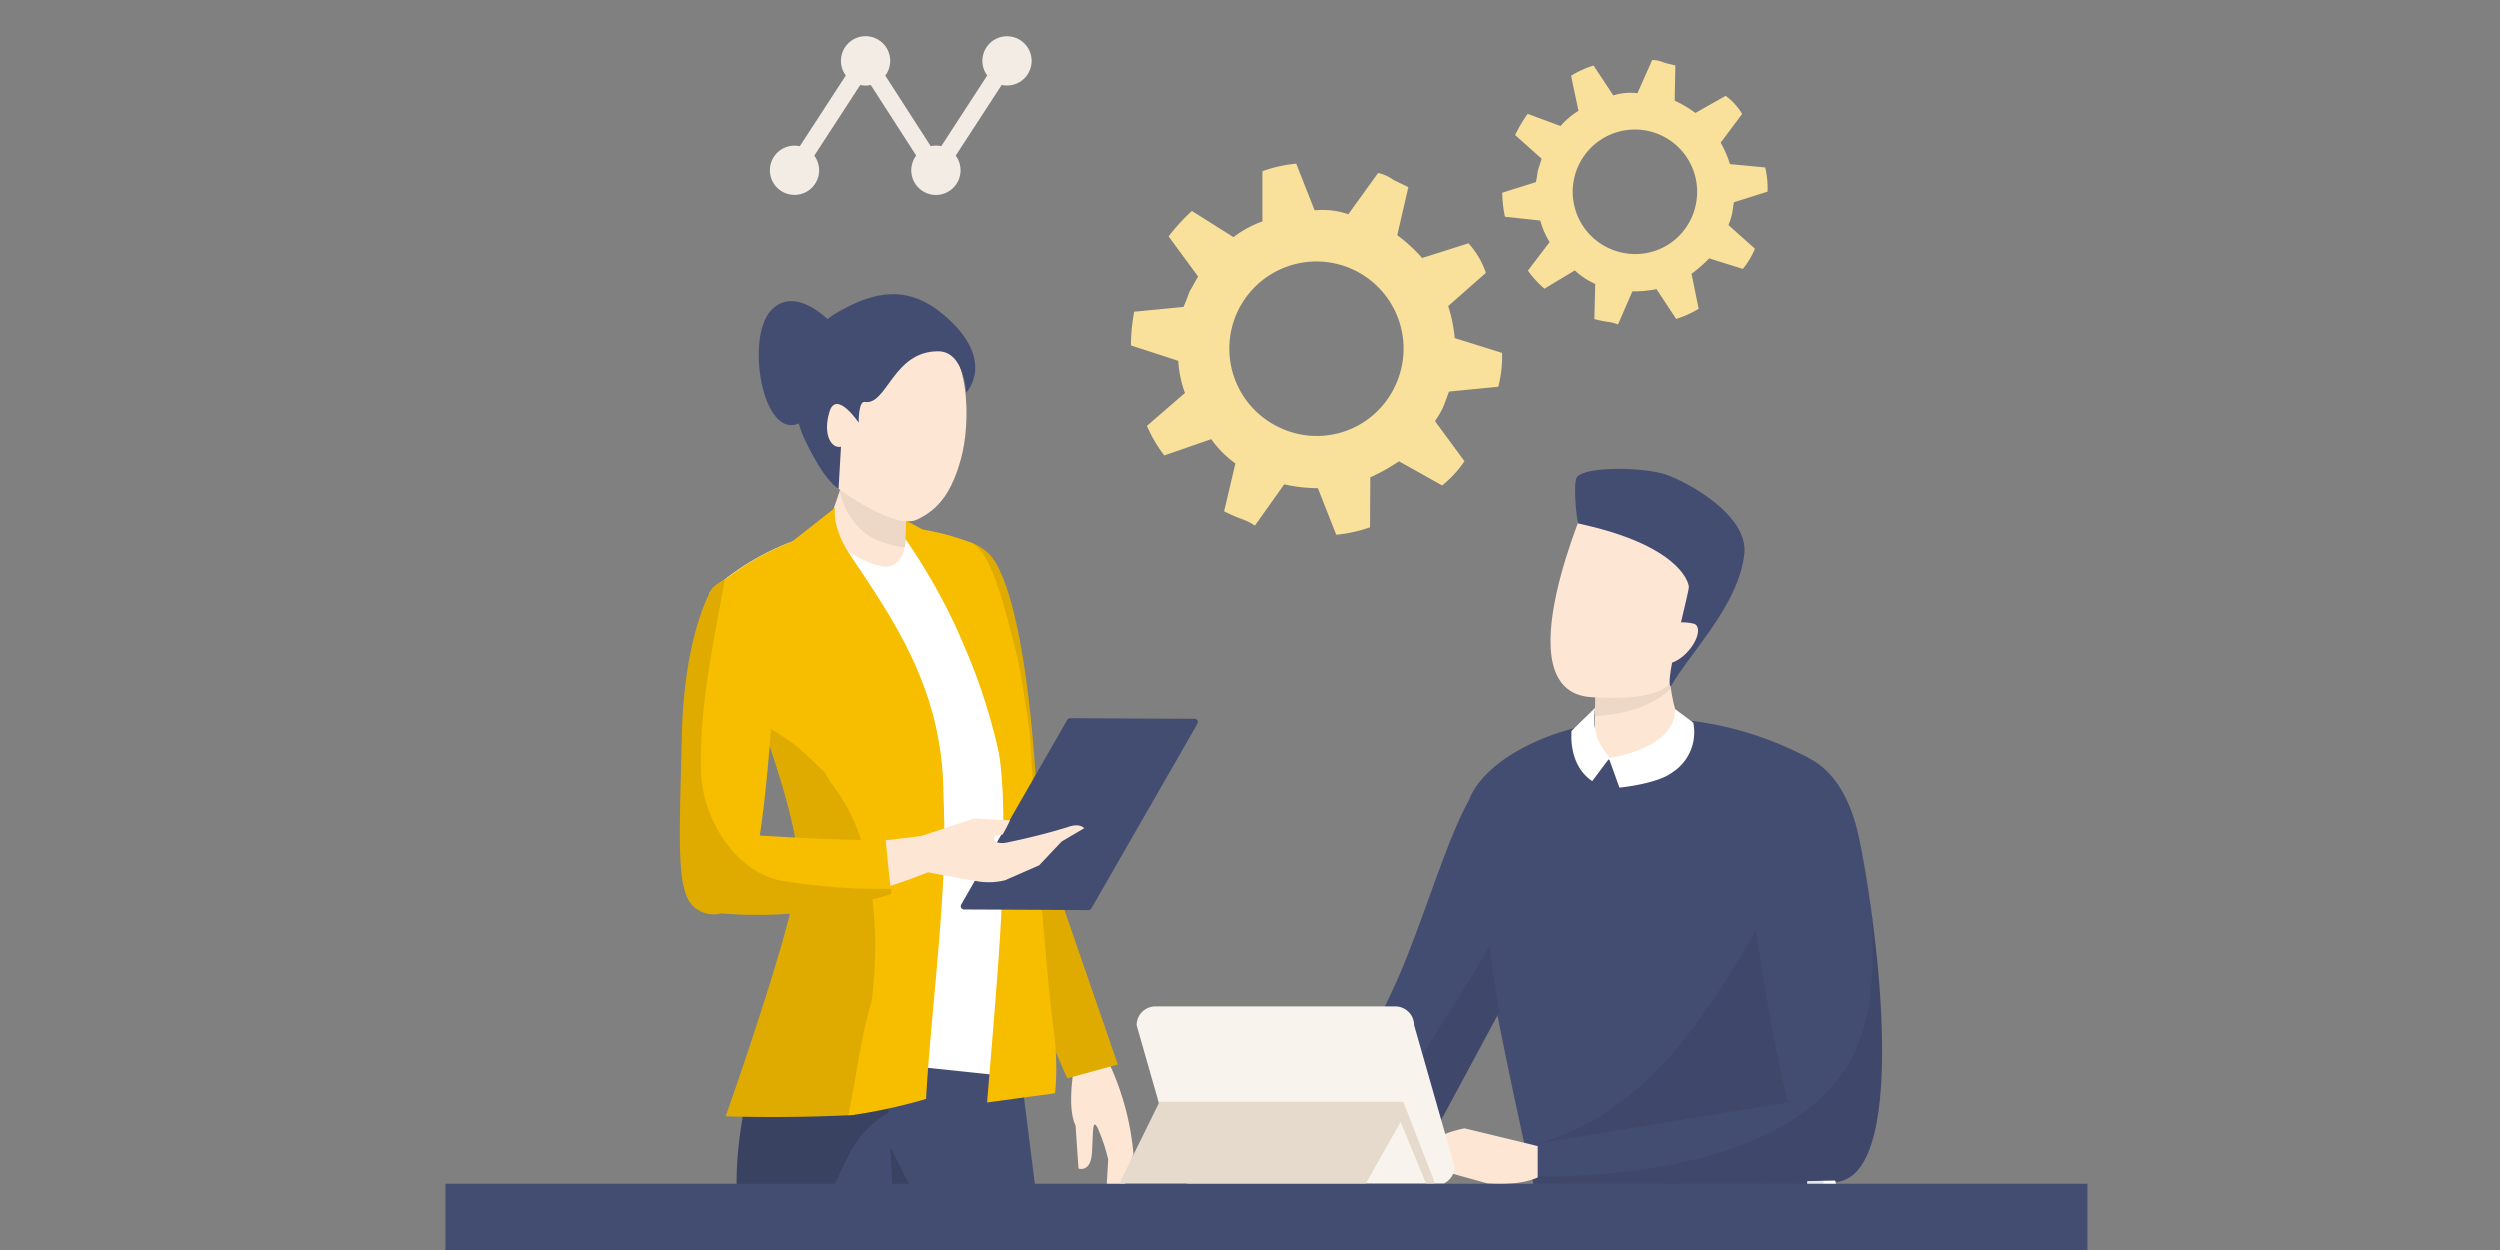 <svg xmlns="http://www.w3.org/2000/svg" xmlns:xlink="http://www.w3.org/1999/xlink" width="230" height="115" viewBox="0 0 230 115"><rect x="0" y="0" width="230" height="115" fill="#808080" stroke="none"/><defs><clipPath id="a"><rect width="230" height="115" transform="translate(0 0)" fill="none"/></clipPath></defs><g clip-path="url(#a)"><g transform="translate(40.999 27.065)"><g transform="translate(21.55)"><path d="M621.209,802.734s-.683,3.692.136,5.333l.273,3.966s1.093.41,1.229-1.368,0-3.418.547-2.325a16.138,16.138,0,0,1,.956,2.872l-.273,4.649a2.323,2.323,0,0,0,.82,1.23l1.775-6.427a25.014,25.014,0,0,0-2.185-8.2Z" transform="translate(-584.944 -731.598)" fill="#fee6d5"/><g transform="translate(0 2.7)"><path d="M606.251,728.347c-1.724-3.192-6.448-3.046-6.62.8-.306,6.847,4.131,25.553,4.131,25.553l8.95,20.888,4.661-1.272-7.309-21.153C609.905,747.114,609.02,733.473,606.251,728.347Z" transform="translate(-577.083 -706.148)" fill="#f7be00"/><path d="M606.251,728.347c-1.724-3.192-6.448-3.046-6.62.8-.306,6.847,4.131,25.553,4.131,25.553l8.95,20.888,4.661-1.272-7.309-21.153C609.905,747.114,609.02,733.473,606.251,728.347Z" transform="translate(-577.083 -706.148)" opacity="0.1"/><path d="M587.844,813.56l-1.192-15.514L575,796.079s-3.592,10.1-2.651,17.481c.573,4.495,3.238,18.005,2.608,25.55-.222,2.659.075,8.356,1.416,16.032,1.788,10.237,4.62,15.994,4.769,17.753l4.47-.64s-1.745-30.469-1.6-32.069S587.844,813.56,587.844,813.56Z" transform="translate(-566.972 -731.946)" fill="#434d72"/><path d="M587.116,804.081l-.463-6.035L575,796.079s-3.592,10.1-2.651,17.481c.573,4.495,3.238,18.005,2.608,25.55-.222,2.659.075,8.356,1.416,16.033,1.788,10.236,4.619,15.993,4.769,17.753l4.471-.64s-.054-.939-.142-2.492c-8.752-19.39-12.755-42.208-2.85-61.548A9.087,9.087,0,0,1,587.116,804.081Z" transform="translate(-566.972 -731.946)" opacity="0.15"/><path d="M589.218,800.207l.894,18.393,5.061,18.447s-5.061,9.7-7,14.82-7,19.352-7,19.352l4.471,1.28,16.839-27.829s3.279-4.478,3.13-8.637-4.024-34.066-4.024-34.066Z" transform="translate(-570.283 -733.467)" fill="#434d72"/><path d="M601.384,839.382c-.581-1.83-1.1-3.627-1.817-5.419-2.526-6.352-6.773-12.9-9.91-19.454l.455,9.364,5.061,18.447s-5.061,9.7-7,14.82-7,19.352-7,19.352l3.166.906c1.1-2.336,2.229-4.656,3.366-6.966,3.348-6.8,5.671-13.831,9.215-20.533,1.6-3.021,3.466-5.962,4.247-8.506.076-.251.194-1.194.26-1.44C601.345,839.491,601.212,838.839,601.384,839.382Z" transform="translate(-570.283 -738.739)" opacity="0.15"/><path d="M595.26,920.607a7.984,7.984,0,0,1-4.6-3.875h-4.172l-.3.64s-.3,3.519-.3,5.758H596.77A2.268,2.268,0,0,0,595.26,920.607Z" transform="translate(-572.024 -776.422)" fill="#fee6d5"/><path d="M595,920.184a17.516,17.516,0,0,1-6.544-.758,1.943,1.943,0,0,1-1.14-2.694h-.823l-.3.64s-.3,3.518-.3,5.758H596.77S597.644,921.774,595,920.184Z" transform="translate(-572.024 -776.422)" fill="#434d72"/><path d="M586.549,916.251l-1.8-2.65-4.882-.921a24.259,24.259,0,0,0-2.235,5.438s5.961,3.519,6.855,3.519h7S592.586,919.75,586.549,916.251Z" transform="translate(-568.978 -774.927)" fill="#fee6d5"/><path d="M589.567,920.672A13.291,13.291,0,0,1,579,916.3a2.228,2.228,0,0,1-.2-.252,16.531,16.531,0,0,0-1.173,3.313s5.961,3.519,6.855,3.519h7s.672-.932-.8-2.61A1.949,1.949,0,0,1,589.567,920.672Z" transform="translate(-568.978 -776.168)" fill="#434d72"/><path d="M591.5,725.884c-13.664-5.627-23.272,4.335-23.272,4.335a22.444,22.444,0,0,1,2.865,6.154c.864,3.267,7.105,14.05,7.009,19.2-.076,4.069-4.766,16.753-4.766,16.753l24.232,2.556s-.322-.641.21-3.811-2.161-36.181-2.161-36.181S595.109,727.369,591.5,725.884Z" transform="translate(-565.514 -705.435)" fill="#fff"/><path d="M608.418,743.094s-.841-5.961-1.271-7.475c-.671-2.36-2.02-9.038-4.078-9.967a22.061,22.061,0,0,0-5.763-1.4,41.751,41.751,0,0,1,3.922,8.056c1.6,3.994,3.605,7.964,4.3,12.249.7,4.344.42,9.087.338,13.479-.086,4.57-1.316,18.11-1.366,19.094l6.249-.849a24.7,24.7,0,0,0-.106-5.619C609.531,762.02,608.418,743.094,608.418,743.094Z" transform="translate(-576.231 -705.468)" fill="#f7be00"/><path d="M587.832,738.96a37.637,37.637,0,0,0-2.286-3.825c-2.024-3.513-4.868-6.462-6.756-10.048a1.99,1.99,0,0,1-.1-.236,23.95,23.95,0,0,0-10.462,5.622,22.442,22.442,0,0,1,2.865,6.155c.863,3.266,5.411,14.155,5.314,19.3-.076,4.069-6.673,22.69-6.673,22.69s4.872.212,11.651-.106a49.72,49.72,0,0,0,6.779-1.484c.4-7.444,1.8-17.794,1.675-25.264C589.769,747.2,589.5,742.834,587.832,738.96Z" transform="translate(-565.514 -705.689)" fill="#f7be00"/><path d="M581.163,759.473c-.515-.709-1-1.43-1.436-2.169-1.111-1.1-2.371-2.264-2.82-2.595a30.37,30.37,0,0,0-2.953-1.9c1.559,4.494,3.4,10.134,3.335,13.427-.076,4.069-6.673,22.69-6.673,22.69s4.692.2,11.269-.09c.67-3.053,1.08-6.661,1.876-9.505q.129-.459.258-.91a38.289,38.289,0,0,0-.392-12.544A16.639,16.639,0,0,0,581.163,759.473Z" transform="translate(-566.393 -715.996)" opacity="0.1"/><path d="M575.858,769.926c-2.933-.364-8.046-.72-8.046-.72l-.97,6.773a49.263,49.263,0,0,0,21.348-3.671l-.251-3.287S578.791,770.29,575.858,769.926Z" transform="translate(-565.002 -721.972)" fill="#fee6d5"/><path d="M571.279,755.193c1-6.616,1.38-15.655,1.38-15.655s-.462-11.7-5.733-7.132c0,0-2.611,3.986-2.822,13.752s-.591,14.518,1.345,15.775a2.721,2.721,0,0,0,2.286.417,40.268,40.268,0,0,0,15.668-1.8c-.213-1.318-.532-4.893-.534-4.954C580.567,755.685,575.4,755.431,571.279,755.193Z" transform="translate(-563.927 -708.084)" fill="#f7be00"/><path d="M573.483,759.546c-4.513-.751-7.476-5.834-7.607-10-.187-5.9,1.125-11.828,2.161-17.613.008-.046.024-.087.033-.133a5.251,5.251,0,0,0-1.143.775s-2.611,3.986-2.822,13.752-.591,14.518,1.345,15.775a2.721,2.721,0,0,0,2.286.417,40.269,40.269,0,0,0,15.668-1.8c-.021-.13-.043-.287-.066-.455A58.465,58.465,0,0,1,573.483,759.546Z" transform="translate(-563.927 -708.249)" opacity="0.1"/><path d="M626.375,752.066l-11.464-.057a.3.3,0,0,0-.259.15l-9.762,17a.3.3,0,0,0,.256.446l11.464.057a.3.3,0,0,0,.259-.15l9.762-17A.3.3,0,0,0,626.375,752.066Z" transform="translate(-579.012 -715.7)" fill="#434d72"/><path d="M612.405,767.415a59.5,59.5,0,0,1-5.814,1.458c-1.245.11-.907-.652-.907-.652l.722-.121a13.738,13.738,0,0,0,.683-1.311l-3.294-.17-5.116,1.7-.057,3.085s4.591.857,5.721,1.034a6.353,6.353,0,0,0,2.294-.134l3.137-1.376,2.06-2.185,2.085-1.228C613.386,766.993,612.405,767.415,612.405,767.415Z" transform="translate(-576.717 -721.086)" fill="#fee6d5"/><path d="M587.261,715.3l-2,5.919c1.348,2.034,4.49,3.389,5.585,3.307,2.075-.157,1.761-3.593,1.761-3.593l.456-4.273Z" transform="translate(-571.79 -702.169)" fill="#fee6d5"/><path d="M587.988,715.3l-.758,2.242A6.518,6.518,0,0,0,589.9,721.7a8.638,8.638,0,0,0,3.308,1.065,6.722,6.722,0,0,0,.126-1.832l.456-4.273Z" transform="translate(-572.517 -702.169)" opacity="0.07"/><path d="M593.5,694.847c-4.571-1.44-9.723,1.933-10.2,4.305s.7,6.9,2.319,10.538c0,0,5.136,3.826,7.227,2.849s3.223-2.628,4.053-5.617S598.074,696.287,593.5,694.847Z" transform="translate(-571.031 -694.501)" fill="#fee6d5"/></g><path d="M594.386,692.135c-3.233-2.741-6.3-2.291-9.9-.171s-4.809,7.595-2.9,11.624,3.117,4.526,3.117,4.526l.223-3.858c-.847.212-1.7-1.066-1.069-3.186s2.7.98,2.7.98-.042-2.012.555-1.913c2.049.342,2.585-4.659,6.749-4.659,2.4,0,2.589,3.8,2.589,3.8S599.311,696.312,594.386,692.135Z" transform="translate(-570.103 -690.225)" fill="#434d72"/><path d="M576.53,692.11c-2.33,2.545-.772,11.8,2.542,10.391,4.237-1.8,3.178-9.118,3.178-9.118S578.86,689.566,576.53,692.11Z" transform="translate(-568.162 -690.597)" fill="#434d72"/><path d="M584.266,721.348l-3.919,3.075,1.165,3.6,4.237,1.378-1.483,1.909c5.931,3.817,9.956,16.037,9.956,16.037-.159-9.543-4.766-15.931-8.58-21.656C583.873,723.037,584.266,721.348,584.266,721.348Z" transform="translate(-569.98 -701.698)" fill="#f7be00"/><path d="M601.66,728.3l1.165-.636s-3.5-2.916-4.607-3.711l-1.35-.715-.079,1.67a56.379,56.379,0,0,1,8.914,21.169s-1.394-12.369-1.924-15.549Z" transform="translate(-576.04 -702.394)" fill="#f7be00"/></g><g transform="translate(57.66 16.071)"><path d="M710.8,892.369a2.9,2.9,0,0,0-.851.141v-3.441l-.535-.319c-.385-.229-8.707-5.156-16.488-7.349V854.879h11.065v-3.651H677v3.651h12.038v26.174c-8.135,1.958-17.419,7.455-17.826,7.7l-.535.319v3.441a2.914,2.914,0,1,0,2.067,2.781c0-.084-.018-.162-.025-.244h.146v-4.723c2.152-1.229,10.378-5.752,17.246-7.266,1.854,1.44,4.188,5.227,5.127,6.915v4.684a2.947,2.947,0,1,0,2.189-2.207v-3.036l-.133-.244a42.924,42.924,0,0,0-3.317-5.153,83.242,83.242,0,0,1,13.784,6.307v4.723h.146c-.007.081-.025.16-.025.244a2.918,2.918,0,1,0,2.918-2.921Z" transform="translate(-637.997 -765.646)" fill="#f7be00"/><path d="M713.844,784.5H695.359c-9.423,26.122,3.986,33.016,3.986,33.016s-19.011-3.175-23.052.794c-4.944,4.855-.047,10.454-.047,10.454h34.7c5.437-3.628,2.537-14.512-.362-22.857S713.844,784.5,713.844,784.5Z" transform="translate(-640.643 -741.048)" fill="#fff"/><path d="M695.359,784.5c-9.423,26.122,3.986,33.016,3.986,33.016s-19.011-3.175-23.052.794a6.8,6.8,0,0,0-1.485,8.1,173.267,173.267,0,0,1,20.128-2.894c3.4-.288,6.814-.464,10.226-.6a27.9,27.9,0,0,0,3.054-.144c.25-.039,1.513-.647,1.362-.342.839-1.161.506-4.591.489-6.057-.037-3.118-.316-6.228-.329-9.347-.008-1.65.021-3.324.109-5-.5-7.982,3.994-17.521,3.994-17.521Z" transform="translate(-640.643 -741.048)" opacity="0.1"/><path d="M709.665,755.448c-13.677-6.975-27.923-1.98-30.635,3.7-1.722,3.6,6.05,37,6.05,37l24.656,4.054c.73-16.9,1.577-35.508,1.813-41.863A3.17,3.17,0,0,0,709.665,755.448Z" transform="translate(-642.374 -729.082)" fill="#434d72"/><path d="M702.755,785.683c-4.16,5.677-9.12,9.794-15.682,11.237.633,2.865,1.063,4.714,1.063,4.714l24.656,4.054c.635-14.69,1.357-30.662,1.691-38.764-2.32,2.349-3.784,5.55-5.3,8.442A81.811,81.811,0,0,1,702.755,785.683Z" transform="translate(-645.431 -734.569)" opacity="0.06"/><path d="M704.12,740.507l-6.484.142a76.355,76.355,0,0,0-.386,8.229c0,1.2.392,2.7,2.043,2.938,1.522.218,5.6.486,5.943-3.429C705.236,748.386,703.776,746.241,704.12,740.507Z" transform="translate(-649.182 -724.831)" fill="#fee6d5"/><path d="M704.126,740.507l-6.484.142s-.319,2.674-.376,6.943c2.572-.2,5.131-.792,6.992-2.545A23.033,23.033,0,0,1,704.126,740.507Z" transform="translate(-649.188 -724.831)" opacity="0.07"/><path d="M707.317,722.872c-1.593-2.948-12.963-3.368-12.963-3.368s-8.138,18.04.165,18.586,7.614-2.293,7.614-2.293S709.357,726.649,707.317,722.872Z" transform="translate(-646.799 -717.089)" fill="#fee6d5"/><path d="M673.125,758.108c-4.356.571-6.349,9.688-10.048,18.82-3.259,8.048-10.85,19.55-10.85,19.55l11.343.2L677.132,771.5S676.444,757.672,673.125,758.108Z" transform="translate(-632.586 -731.315)" fill="#434d72"/><path d="M667.894,793.357a69.146,69.146,0,0,1-10.332,13.138l7.975.138L673.85,791.2q-.591-3.013-.915-6.087C671.374,787.971,669.524,790.711,667.894,793.357Z" transform="translate(-634.552 -741.274)" opacity="0.06"/><path d="M702.795,716.225c-1.991-.717-7.513-.81-8.26.217-.392.539,0,4.235.143,4.265,9,1.936,10.107,5.222,10.154,5.814.042.538-2.3,8.9-1.657,9.162,1.895-3.27,6.2-7.421,6.76-12.15C710.355,719.959,704.786,716.942,702.795,716.225Z" transform="translate(-648.119 -715.678)" fill="#434d72"/><path d="M709.357,738.191a3.987,3.987,0,0,0-2.041-.042l-2.171,3.133C707.434,743.467,710.647,738.977,709.357,738.191Z" transform="translate(-652.093 -723.915)" fill="#fee6d5"/><g transform="translate(0 67.025)"><path d="M660.167,835.247c-4.9.324-4.942,7.29-4.946,7.362-.119,2.238,7.6,42.729,7.6,42.729l7.151,1.479c-.121-6.475-1.491-16.315-1.438-21.219.226-20.737-3.983-24.314-3.983-24.314s10.9-8.481,9.687-10.264C673.544,830,660.915,835.2,660.167,835.247Z" transform="translate(-633.689 -825.173)" fill="#f7be00"/><path d="M661.547,836.238c-7.191.327-5.012,8.5-1.715,10.8l37.106-5.21S669.52,835.875,661.547,836.238Z" transform="translate(-634.254 -827.139)" fill="#f7be00"/><g transform="translate(9.013)"><path d="M679.992,822.45s-17.341-.4-24.106.566-2.464,7.195-1.014,8.645c.076.077,34.333,5.561,39.615,5.184,6.765-.484,5.607-11.882,5.607-11.882Z" transform="translate(-641.583 -822.032)" fill="#f7be00"/><path d="M644.543,821.836c-.731,6.175-9.15,56.806-9.15,56.806l6.107-.239c2.359-4.881,5.044-14.284,6.732-18.6,8.31-21.227,4.232-30.2,4.232-30.2A90.374,90.374,0,0,1,644.543,821.836Z" transform="translate(-635.393 -821.836)" fill="#f7be00"/></g><g transform="translate(9.013)" opacity="0.1"><path d="M679.992,822.45s-17.341-.4-24.106.566-2.464,7.195-1.014,8.645c.076.077,34.333,5.561,39.615,5.184,6.765-.484,5.607-11.882,5.607-11.882Z" transform="translate(-641.583 -822.032)"/><path d="M644.543,821.836c-.731,6.175-9.15,56.806-9.15,56.806l6.107-.239c2.359-4.881,5.044-14.284,6.732-18.6,8.31-21.227,4.232-30.2,4.232-30.2A90.374,90.374,0,0,1,644.543,821.836Z" transform="translate(-635.393 -821.836)"/></g><path d="M630.439,907.431c-3.419,4.8-8.759,7.106-9.217,8.093s.616,1.2,3.108,1.093,14.647-4.436,14.647-4.436a16.255,16.255,0,0,0-1.654-5.227Z" transform="translate(-621.118 -853.213)" fill="#434d72"/><path d="M663.518,834.2c-1.786-.166-4.349-.576-6.013.256-4.395,2.2-2.512,9.21-2.516,9.282-.119,2.238,7.6,42.729,7.6,42.729l7.151,1.479c-.121-6.475-1.491-16.315-1.438-21.219.226-20.737-2.228-21.451-2.228-21.451l24.18-3.842S675,835.267,663.518,834.2Z" transform="translate(-633.458 -826.302)" fill="#f7be00"/></g><path d="M679.6,813.4l-6.711-1.63a10.539,10.539,0,0,0-1.859.544c-.7.34-7.361,3.9-7.361,3.9s.177.894,1.5.492l5.355-1.11,4.49,1.251s3.447.35,5.237-.916l3.474-.792-.213-1.822Z" transform="translate(-636.804 -751.101)" fill="#fee6d5"/><path d="M710.939,757.125c-5.507,1.076-.626,25.389.994,32.094L688.917,793v3.772s18.9-.169,27.4-.369c.042.046.078.091.123.136,6.956-.87,3.418-25.465,2-31.862C717,758.183,713.275,756.669,710.939,757.125Z" transform="translate(-646.111 -730.929)" fill="#434d72"/><path d="M718.266,792.661c-4.27,9.9-19.489,11.781-28.843,11.86a3.974,3.974,0,0,1-.506-.038v.769s18.9-.169,27.4-.369c.042.045.078.091.123.136,5.338-.668,4.5-15.3,3.175-24.964C719.894,784.217,719.854,788.981,718.266,792.661Z" transform="translate(-646.111 -739.409)" opacity="0.06"/><path d="M660.112,915.5c-4.659,4.283-11.619,4.673-12.289,5.589s.57,1.271,3.522,1.514,15.779-.2,15.779-.2a19.5,19.5,0,0,0,.045-5.633Z" transform="translate(-630.897 -789.337)" fill="#434d72"/><path d="M696.018,750.491l-2.174,2.122s-.38,3.1,1.9,4.624l1.63-2.176A5.105,5.105,0,0,1,696.018,750.491Z" transform="translate(-647.918 -728.511)" fill="#fff"/><path d="M705.367,750.664c.109,3.7-6.086,4.515-6.086,4.515l.978,2.72s3.495-.33,4.891-1.414a4.391,4.391,0,0,0,1.9-4.569Z" transform="translate(-649.931 -728.575)" fill="#fff"/></g><g transform="translate(0 81.85)"><g transform="translate(0.615 1.181)"><path d="M530.767,888.111h1.783l12.956-66.377h-7.139Z" transform="translate(-530.767 -821.734)" fill="#434d72"/><path d="M744.15,821.734l12.956,66.377h1.783l-7.6-66.377Z" transform="translate(-609.426 -821.734)" fill="#434d72"/></g><rect width="151.028" height="6.515" fill="#434d72"/><g transform="translate(0.615 1.181)"><path d="M530.767,888.111h1.783l12.956-66.377h-7.139Z" transform="translate(-530.767 -821.734)" fill="#434d72"/><path d="M744.15,821.734l12.956,66.377h1.783l-7.6-66.377Z" transform="translate(-609.426 -821.734)" fill="#434d72"/></g><rect width="151.028" height="6.515" fill="#434d72"/></g><g transform="translate(61.987 65.525)"><path d="M635.176,810.291h23.573a1.72,1.72,0,0,0,.977-1.549l-3.717-13.01a1.725,1.725,0,0,0-1.724-1.726H632.206a1.725,1.725,0,0,0-1.724,1.726l3.718,13.01A1.72,1.72,0,0,0,635.176,810.291Z" transform="translate(-628.897 -794.006)" fill="#f8f4ed"/><path d="M650.652,815.412l3.192-5.653,2.333,5.653h.831l-2.916-7.514H631.663l-3.691,7.514Z" transform="translate(-627.972 -799.127)" fill="#e5dacc"/></g></g><g transform="translate(104.047 5.52)"><g transform="translate(0 0)"><path d="M702.616,653.96a5.557,5.557,0,0,0-1.52-1.664l-2.78,1.573a10.5,10.5,0,0,0-1.907-1.13l.063-3.237c-.33-.086-.716-.172-1.066-.269a2.592,2.592,0,0,0-1.068-.232l-1.356,3.054a5.277,5.277,0,0,0-2.221.2l-1.813-2.747a8.877,8.877,0,0,0-2.07.94l.681,3.225a7.122,7.122,0,0,0-1.651,1.4l-3.026-1.12a12.842,12.842,0,0,0-1.151,1.95l2.438,2.18c-.128.394-.242.779-.341,1.063-.06.348-.112.786-.186,1.088l-3.1.976a12.278,12.278,0,0,0,.249,2.208l3.252.349a7.242,7.242,0,0,0,.863,1.977l-2,2.628a9.094,9.094,0,0,0,1.519,1.665l2.8-1.681A6.768,6.768,0,0,0,689.1,669.6l-.077,3.23c.353.1.717.173,1.137.244a3.828,3.828,0,0,1,1.036.256l1.324-3.048a10.235,10.235,0,0,0,2.216-.207l1.81,2.746a9.545,9.545,0,0,0,2.07-.936l-.657-3.218a12.569,12.569,0,0,0,1.626-1.418l3.093.968a7.083,7.083,0,0,0,1.112-1.859l-2.437-2.178a6.685,6.685,0,0,0,.331-1c.075-.422.126-.815.167-1.092l3.1-.977a7.953,7.953,0,0,0-.215-2.226l-3.244-.311a9.616,9.616,0,0,0-.852-1.971Zm-4.285,8.439a5.675,5.675,0,0,1-6.824,4.307,5.724,5.724,0,1,1,6.824-4.307Z" transform="translate(-646.386 -648.998)" fill="#f9e19b"/><path d="M655.8,673.954a7.8,7.8,0,0,0-1.6-2.72l-4.263,1.354a14.692,14.692,0,0,0-2.288-2.1l1.021-4.419c-.428-.213-.932-.443-1.383-.675a3.622,3.622,0,0,0-1.4-.627l-2.74,3.795a7.372,7.372,0,0,0-3.1-.363l-1.692-4.289a12.445,12.445,0,0,0-3.109.692l0,4.618a9.989,9.989,0,0,0-2.668,1.448l-3.824-2.408a17.964,17.964,0,0,0-2.14,2.341l2.712,3.691c-.29.5-.557,1-.775,1.358-.181.459-.379,1.045-.568,1.438l-4.537.442a17.273,17.273,0,0,0-.3,3.1l4.357,1.417a10.147,10.147,0,0,0,.613,2.959l-3.5,3.025a12.731,12.731,0,0,0,1.6,2.721l4.319-1.5a9.467,9.467,0,0,0,2.222,2.235l-1.037,4.405a16.12,16.12,0,0,0,1.487.662,5.354,5.354,0,0,1,1.346.65l2.695-3.795a14.314,14.314,0,0,0,3.1.355l1.688,4.285a13.32,13.32,0,0,0,3.108-.686l.027-4.6a17.5,17.5,0,0,0,2.638-1.473l3.961,2.22a9.945,9.945,0,0,0,2.06-2.227l-2.712-3.688a9.473,9.473,0,0,0,.743-1.273c.224-.558.408-1.081.544-1.448l4.536-.443a11.154,11.154,0,0,0,.348-3.113l-4.358-1.362a13.372,13.372,0,0,0-.6-2.947Zm-8.308,10.33a7.948,7.948,0,0,1-10.6,3.934,8.016,8.016,0,1,1,10.6-3.934Z" transform="translate(-623.147 -654.371)" fill="#f9e19b"/></g></g><path d="M592.657,656.1a2.25,2.25,0,0,0-.447-1.339l4.231-6.506a2.174,2.174,0,0,0,.968,0l4.18,6.494a2.266,2.266,0,1,0,3.634.008l4.232-6.506a2.265,2.265,0,1,0-1.777-2.21,2.247,2.247,0,0,0,.446,1.339l-4.231,6.506a2.173,2.173,0,0,0-.968,0l-4.18-6.494a2.266,2.266,0,1,0-3.633-.008l-4.232,6.506a2.265,2.265,0,1,0,1.778,2.21Z" transform="translate(-517.298 -640.437)" fill="#f2ece4"/></g></svg>
